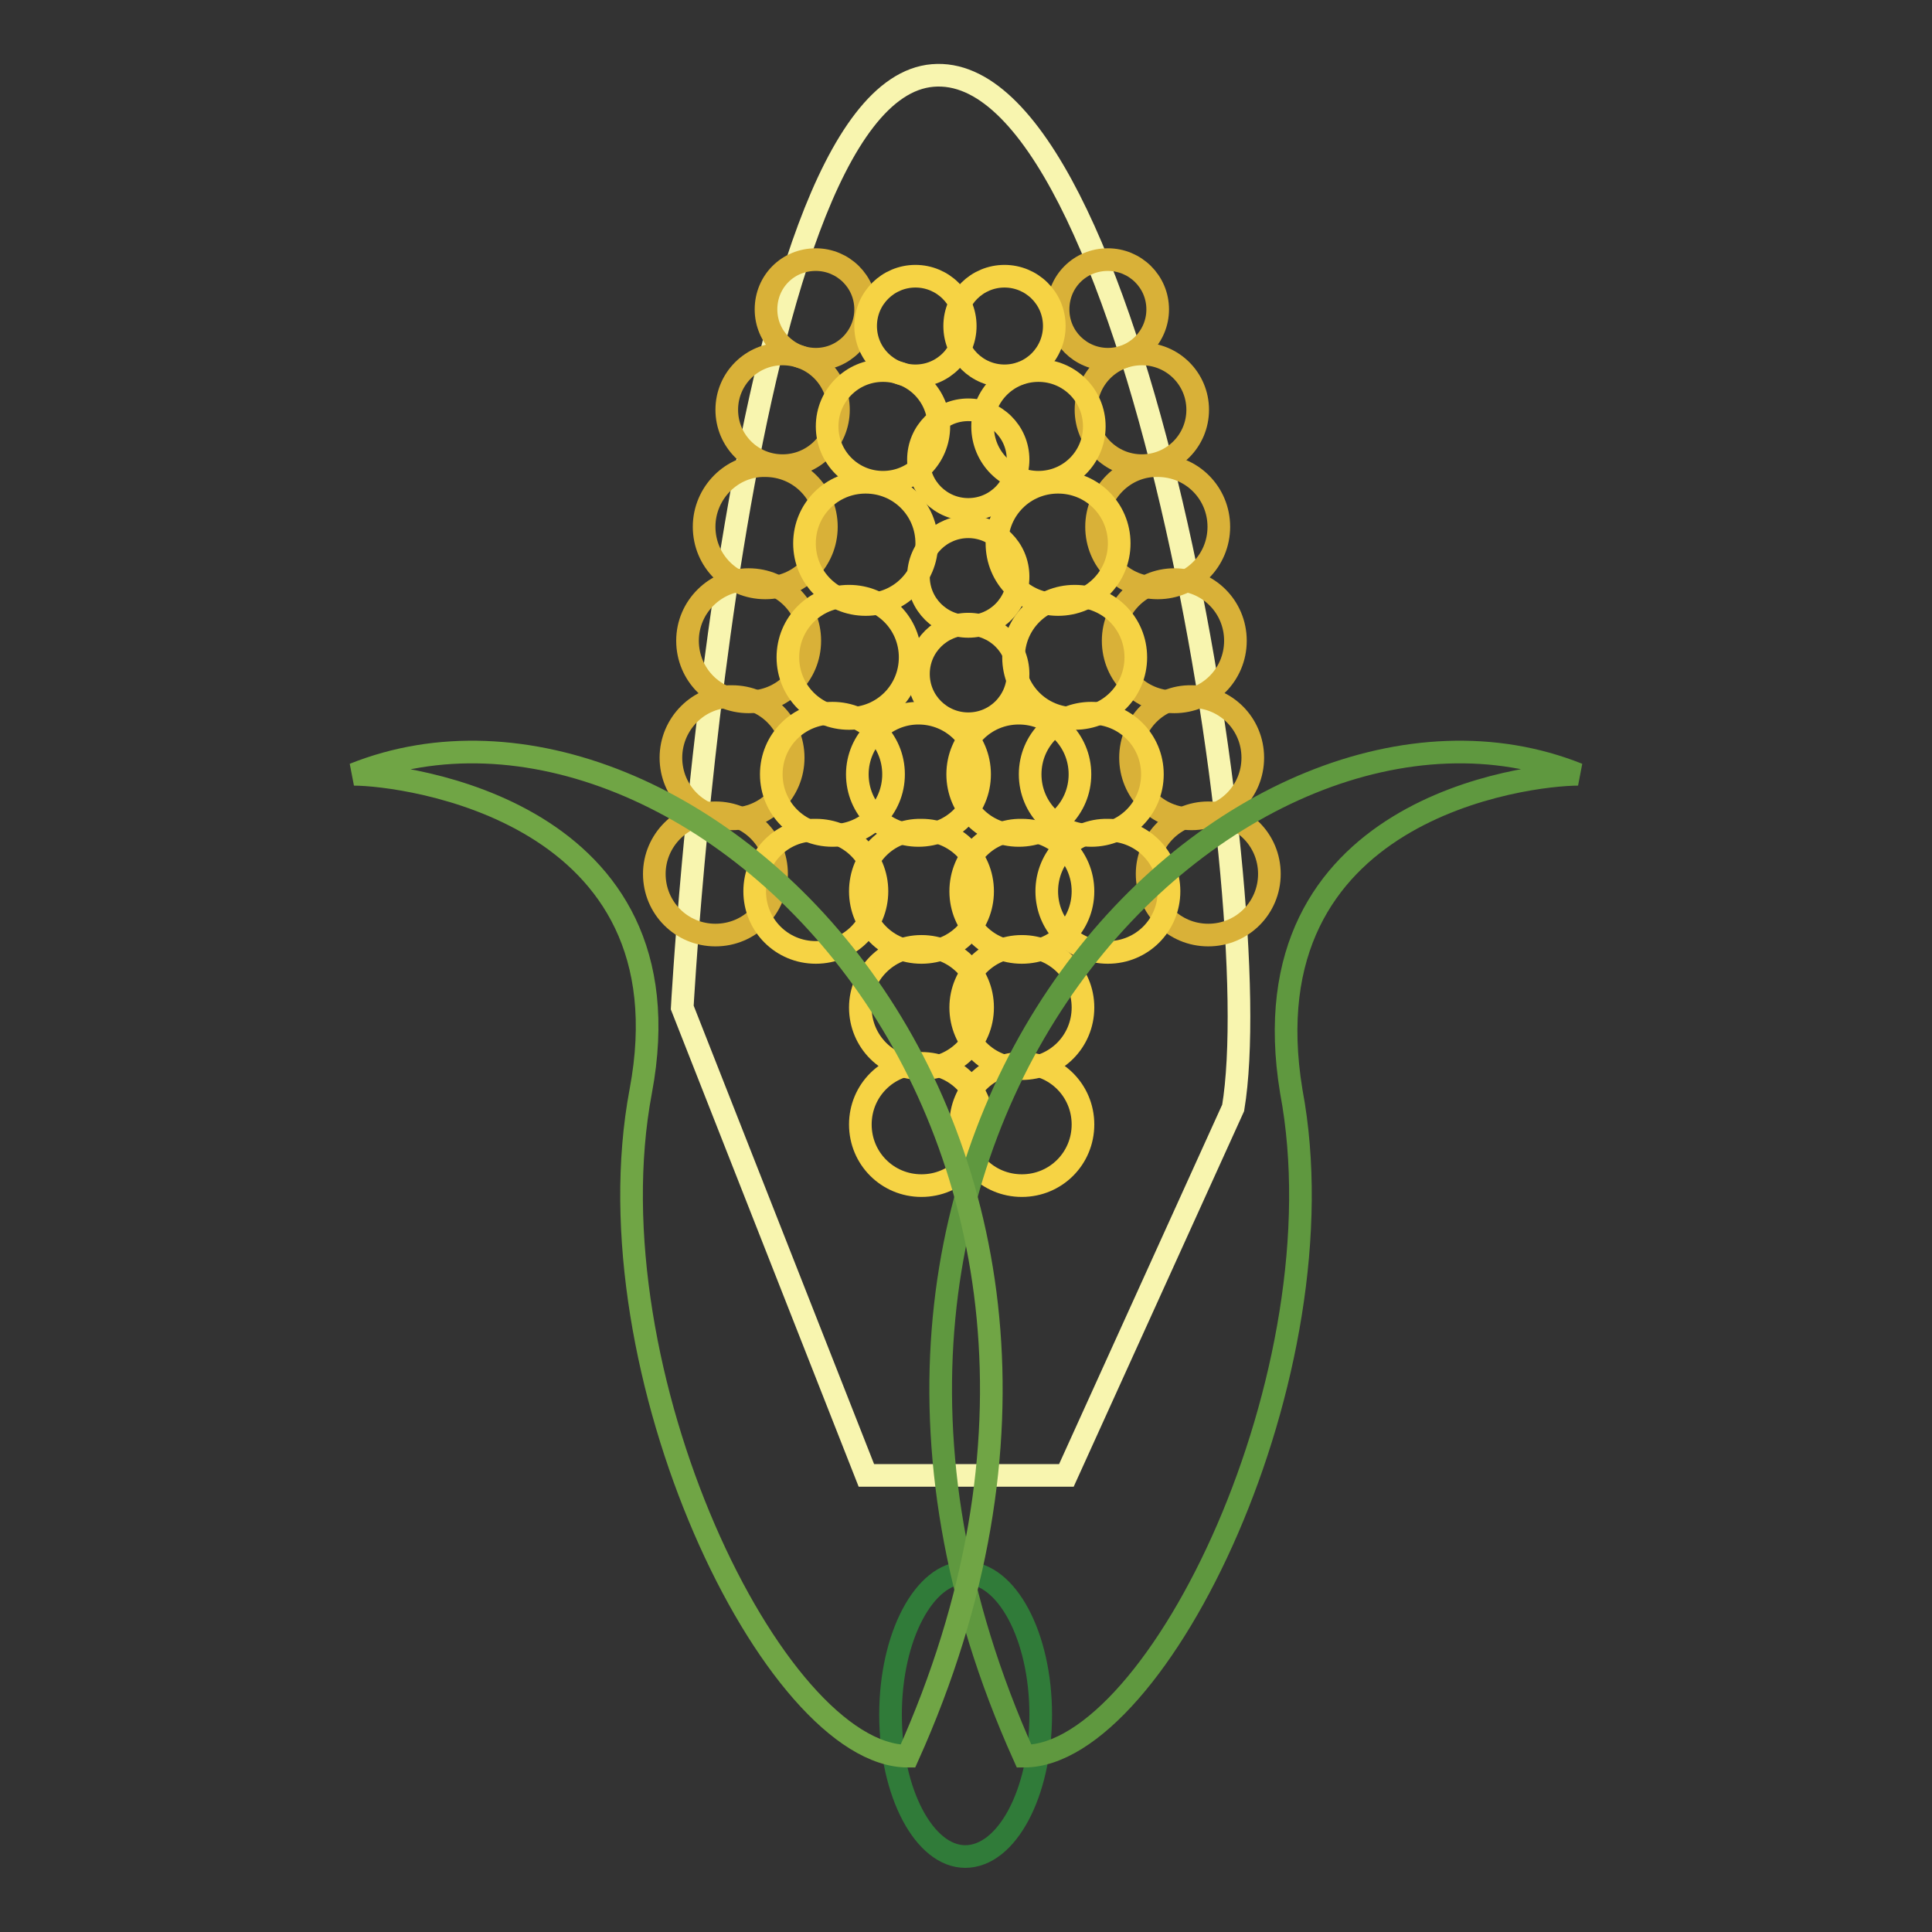 <?xml version="1.0" encoding="utf-8"?>
<!-- Svg Vector Icons : http://www.onlinewebfonts.com/icon -->
<!DOCTYPE svg PUBLIC "-//W3C//DTD SVG 1.1//EN" "http://www.w3.org/Graphics/SVG/1.1/DTD/svg11.dtd">
<svg version="1.1" xmlns="http://www.w3.org/2000/svg" xmlns:xlink="http://www.w3.org/1999/xlink" x="0px" y="0px" viewBox="0 0 256 256" enable-background="new 0 0 256 256" xml:space="preserve">
<rect x="0" y="0" width="256" height="256" fill="#333333" stroke="none"/>
<g> <path stroke-width="3" fill-opacity="0" stroke="#f8f5af"  d="M90.4,133.5c0,0,6.6-121.3,33.2-123.5c26.5-2.2,44.6,108,39.8,136.8l-22.1,48.7h-26.5L90.4,133.5z"/> <path stroke-width="3" fill-opacity="0" stroke="#d9b138"  d="M101.5,41c0,3.7,3,6.6,6.6,6.6c3.7,0,6.6-3,6.6-6.6c0,0,0,0,0,0c0-3.7-3-6.6-6.6-6.6 C104.4,34.4,101.5,37.3,101.5,41C101.5,41,101.5,41,101.5,41z"/> <path stroke-width="3" fill-opacity="0" stroke="#d9b138"  d="M96.3,54.3c0,4.1,3.3,7.4,7.4,7.4c4.1,0,7.4-3.3,7.4-7.4c0,0,0,0,0,0c0-4.1-3.3-7.4-7.4-7.4 S96.3,50.2,96.3,54.3C96.3,54.3,96.3,54.3,96.3,54.3z"/> <path stroke-width="3" fill-opacity="0" stroke="#d9b138"  d="M93.3,69.8c0,4.5,3.6,8.1,8.1,8.1c4.5,0,8.1-3.6,8.1-8.1c0,0,0,0,0,0c0-4.5-3.6-8.1-8.1-8.1 C97,61.6,93.3,65.3,93.3,69.8C93.3,69.8,93.3,69.8,93.3,69.8z"/> <path stroke-width="3" fill-opacity="0" stroke="#d9b138"  d="M91.1,84.9c0,4.5,3.6,8.1,8.1,8.1s8.1-3.6,8.1-8.1c0-4.5-3.6-8.1-8.1-8.1C94.8,76.8,91.1,80.4,91.1,84.9 C91.1,84.9,91.1,84.9,91.1,84.9z"/> <path stroke-width="3" fill-opacity="0" stroke="#d9b138"  d="M88.9,100.4c0,4.5,3.6,8.1,8.1,8.1c4.5,0,8.1-3.6,8.1-8.1c0,0,0,0,0,0c0-4.5-3.6-8.1-8.1-8.1 C92.6,92.2,88.9,95.9,88.9,100.4C88.9,100.4,88.9,100.4,88.9,100.4z"/> <path stroke-width="3" fill-opacity="0" stroke="#d9b138"  d="M86.7,115.8c0,4.5,3.6,8.1,8.1,8.1c4.5,0,8.1-3.6,8.1-8.1c0-4.5-3.6-8.1-8.1-8.1 C90.3,107.7,86.7,111.4,86.7,115.8C86.7,115.8,86.7,115.8,86.7,115.8z"/> <path stroke-width="3" fill-opacity="0" stroke="#f6d344"  d="M114.7,43.2c0,3.7,3,6.6,6.6,6.6c3.7,0,6.6-3,6.6-6.6c0,0,0,0,0,0c0-3.7-3-6.6-6.6-6.6 C117.7,36.6,114.7,39.5,114.7,43.2C114.7,43.2,114.7,43.2,114.7,43.2z"/> <path stroke-width="3" fill-opacity="0" stroke="#f6d344"  d="M109.6,56.5c0,4.1,3.3,7.4,7.4,7.4s7.4-3.3,7.4-7.4c0,0,0,0,0,0c0-4.1-3.3-7.4-7.4-7.4 C112.9,49.1,109.6,52.4,109.6,56.5C109.6,56.5,109.6,56.5,109.6,56.5z"/> <path stroke-width="3" fill-opacity="0" stroke="#f6d344"  d="M106.6,72c0,4.5,3.6,8.1,8.1,8.1c4.5,0,8.1-3.6,8.1-8.1c0,0,0,0,0,0c0-4.5-3.6-8.1-8.1-8.1 S106.6,67.5,106.6,72C106.6,72,106.6,72,106.6,72z"/> <path stroke-width="3" fill-opacity="0" stroke="#f6d344"  d="M104.4,87.1c0,4.5,3.6,8.1,8.1,8.1s8.1-3.6,8.1-8.1c0-4.5-3.6-8.1-8.1-8.1S104.4,82.6,104.4,87.1 C104.4,87.1,104.4,87.1,104.4,87.1z"/> <path stroke-width="3" fill-opacity="0" stroke="#f6d344"  d="M102.2,102.6c0,4.5,3.6,8.1,8.1,8.1s8.1-3.6,8.1-8.1c0,0,0,0,0,0c0-4.5-3.6-8.1-8.1-8.1 C105.8,94.5,102.2,98.1,102.2,102.6C102.2,102.6,102.2,102.6,102.2,102.6z"/> <path stroke-width="3" fill-opacity="0" stroke="#f6d344"  d="M100,118.1c0,4.5,3.6,8.1,8.1,8.1c4.5,0,8.1-3.6,8.1-8.1l0,0c0-4.5-3.6-8.1-8.1-8.1 C103.6,109.9,100,113.6,100,118.1C100,118,100,118.1,100,118.1z"/> <path stroke-width="3" fill-opacity="0" stroke="#d9b138"  d="M140.2,41c0,3.7,3,6.6,6.6,6.6c3.7,0,6.6-3,6.6-6.6c0,0,0,0,0,0c0-3.7-3-6.6-6.6-6.6 C143.1,34.4,140.2,37.3,140.2,41C140.2,41,140.2,41,140.2,41z"/> <path stroke-width="3" fill-opacity="0" stroke="#d9b138"  d="M143.9,54.3c0,4.1,3.3,7.4,7.4,7.4c4.1,0,7.4-3.3,7.4-7.4c0,0,0,0,0,0c0-4.1-3.3-7.4-7.4-7.4 C147.2,46.9,143.9,50.2,143.9,54.3C143.9,54.3,143.9,54.3,143.9,54.3z"/> <path stroke-width="3" fill-opacity="0" stroke="#d9b138"  d="M145.3,69.8c0,4.5,3.6,8.1,8.1,8.1c4.5,0,8.1-3.6,8.1-8.1c0,0,0,0,0,0c0-4.5-3.6-8.1-8.1-8.1 C149,61.6,145.3,65.3,145.3,69.8C145.3,69.8,145.3,69.8,145.3,69.8z"/> <path stroke-width="3" fill-opacity="0" stroke="#d9b138"  d="M147.5,84.9c0,4.5,3.6,8.1,8.1,8.1c4.5,0,8.1-3.6,8.1-8.1c0,0,0,0,0,0c0-4.5-3.6-8.1-8.1-8.1 C151.2,76.8,147.5,80.4,147.5,84.9C147.5,84.9,147.5,84.9,147.5,84.9z"/> <path stroke-width="3" fill-opacity="0" stroke="#d9b138"  d="M149.8,100.4c0,4.5,3.6,8.1,8.1,8.1c4.5,0,8.1-3.6,8.1-8.1c0,0,0,0,0,0c0-4.5-3.6-8.1-8.1-8.1 C153.4,92.2,149.8,95.9,149.8,100.4C149.8,100.4,149.8,100.4,149.8,100.4z"/> <path stroke-width="3" fill-opacity="0" stroke="#d9b138"  d="M152,115.8c0,4.5,3.6,8.1,8.1,8.1c4.5,0,8.1-3.6,8.1-8.1c0,0,0,0,0,0c0-4.5-3.6-8.1-8.1-8.1 C155.6,107.7,152,111.4,152,115.8C152,115.8,152,115.8,152,115.8z"/> <path stroke-width="3" fill-opacity="0" stroke="#f6d344"  d="M126.5,43.2c0,3.7,3,6.6,6.6,6.6c3.7,0,6.6-3,6.6-6.6c0,0,0,0,0,0c0-3.7-3-6.6-6.6-6.6 C129.5,36.6,126.5,39.5,126.5,43.2C126.5,43.2,126.5,43.2,126.5,43.2z"/> <path stroke-width="3" fill-opacity="0" stroke="#f6d344"  d="M130.2,56.5c0,4.1,3.3,7.4,7.4,7.4c4.1,0,7.4-3.3,7.4-7.4c0,0,0,0,0,0c0-4.1-3.3-7.4-7.4-7.4 C133.5,49.1,130.2,52.4,130.2,56.5C130.2,56.5,130.2,56.5,130.2,56.5z"/> <path stroke-width="3" fill-opacity="0" stroke="#f6d344"  d="M132.1,72c0,4.5,3.6,8.1,8.1,8.1c4.5,0,8.1-3.6,8.1-8.1c0,0,0,0,0,0c0-4.5-3.6-8.1-8.1-8.1 C135.7,63.9,132.1,67.5,132.1,72C132.1,72,132.1,72,132.1,72z"/> <path stroke-width="3" fill-opacity="0" stroke="#f6d344"  d="M134.3,87.1c0,4.5,3.6,8.1,8.1,8.1c4.5,0,8.1-3.6,8.1-8.1c0,0,0,0,0,0c0-4.5-3.6-8.1-8.1-8.1 C137.9,79,134.3,82.6,134.3,87.1C134.3,87.1,134.3,87.1,134.3,87.1z"/> <path stroke-width="3" fill-opacity="0" stroke="#f6d344"  d="M136.5,102.6c0,4.5,3.6,8.1,8.1,8.1c4.5,0,8.1-3.6,8.1-8.1c0,0,0,0,0,0c0-4.5-3.6-8.1-8.1-8.1 C140.1,94.5,136.5,98.1,136.5,102.6C136.5,102.6,136.5,102.6,136.5,102.6z"/> <path stroke-width="3" fill-opacity="0" stroke="#f6d344"  d="M138.7,118.1c0,4.5,3.6,8.1,8.1,8.1s8.1-3.6,8.1-8.1c0,0,0,0,0,0c0-4.5-3.6-8.1-8.1-8.1 C142.3,109.9,138.7,113.6,138.7,118.1C138.7,118,138.7,118.1,138.7,118.1z"/> <path stroke-width="3" fill-opacity="0" stroke="#f6d344"  d="M114,118.1c0,4.5,3.6,8.1,8.1,8.1c4.5,0,8.1-3.6,8.1-8.1l0,0c0-4.5-3.6-8.1-8.1-8.1 C117.6,109.9,114,113.6,114,118.1C114,118,114,118.1,114,118.1z"/> <path stroke-width="3" fill-opacity="0" stroke="#f6d344"  d="M127.3,118.1c0,4.5,3.6,8.1,8.1,8.1c4.5,0,8.1-3.6,8.1-8.1l0,0c0-4.5-3.6-8.1-8.1-8.1 C130.9,109.9,127.3,113.6,127.3,118.1C127.3,118,127.3,118.1,127.3,118.1z"/> <path stroke-width="3" fill-opacity="0" stroke="#f6d344"  d="M113.6,102.6c0,4.5,3.6,8.1,8.1,8.1c4.5,0,8.1-3.6,8.1-8.1c0-4.5-3.6-8.1-8.1-8.1 C117.3,94.5,113.6,98.1,113.6,102.6C113.6,102.6,113.6,102.6,113.6,102.6z"/> <path stroke-width="3" fill-opacity="0" stroke="#f6d344"  d="M126.9,102.6c0,4.5,3.6,8.1,8.1,8.1c4.5,0,8.1-3.6,8.1-8.1c0-4.5-3.6-8.1-8.1-8.1 C130.5,94.5,126.9,98.1,126.9,102.6C126.9,102.6,126.9,102.6,126.9,102.6z"/> <path stroke-width="3" fill-opacity="0" stroke="#f6d344"  d="M114,133.5c0,4.5,3.6,8.1,8.1,8.1c4.5,0,8.1-3.6,8.1-8.1c0-4.5-3.6-8.1-8.1-8.1S114,129.1,114,133.5 C114,133.5,114,133.5,114,133.5z"/> <path stroke-width="3" fill-opacity="0" stroke="#f6d344"  d="M127.3,133.5c0,4.5,3.6,8.1,8.1,8.1c4.5,0,8.1-3.6,8.1-8.1c0-4.5-3.6-8.1-8.1-8.1 C130.9,125.4,127.3,129.1,127.3,133.5C127.3,133.5,127.3,133.5,127.3,133.5z"/> <path stroke-width="3" fill-opacity="0" stroke="#f6d344"  d="M114,149c0,4.5,3.6,8.1,8.1,8.1c4.5,0,8.1-3.6,8.1-8.1c0-4.5-3.6-8.1-8.1-8.1 C117.6,140.9,114,144.5,114,149C114,149,114,149,114,149z"/> <path stroke-width="3" fill-opacity="0" stroke="#f6d344"  d="M127.3,149c0,4.5,3.6,8.1,8.1,8.1c4.5,0,8.1-3.6,8.1-8.1c0-4.5-3.6-8.1-8.1-8.1 C130.9,140.9,127.3,144.5,127.3,149C127.3,149,127.3,149,127.3,149z"/> <path stroke-width="3" fill-opacity="0" stroke="#f6d344"  d="M121.7,76.4c0,3.7,3,6.6,6.6,6.6c3.7,0,6.6-3,6.6-6.6c0,0,0,0,0,0c0-3.7-3-6.6-6.6-6.6 C124.7,69.8,121.7,72.7,121.7,76.4C121.7,76.4,121.7,76.4,121.7,76.4z"/> <path stroke-width="3" fill-opacity="0" stroke="#f6d344"  d="M121.7,89.3c0,3.7,3,6.6,6.6,6.6c3.7,0,6.6-3,6.6-6.6c0,0,0,0,0,0c0-3.7-3-6.6-6.6-6.6 C124.7,82.7,121.7,85.6,121.7,89.3C121.7,89.3,121.7,89.3,121.7,89.3z"/> <path stroke-width="3" fill-opacity="0" stroke="#f6d344"  d="M121.7,60.9c0,3.7,3,6.6,6.6,6.6c3.7,0,6.6-3,6.6-6.6c0,0,0,0,0,0c0-3.7-3-6.6-6.6-6.6 C124.7,54.3,121.7,57.2,121.7,60.9C121.7,60.9,121.7,60.9,121.7,60.9z"/> <path stroke-width="3" fill-opacity="0" stroke="#307b39"  d="M118,227.2c0,10.4,4.5,18.8,9.9,18.8c5.5,0,10-8.4,10-18.8c0,0,0,0,0,0c0-10.4-4.5-18.8-10-18.8 C122.5,208.4,118,216.8,118,227.2L118,227.2z"/> <path stroke-width="3" fill-opacity="0" stroke="#5f983f"  d="M209.1,102.6c-44.2-17.7-111,46.5-73.4,130.1c17.7,0,42.4-50.9,35.4-88.1 C164.9,107,202.5,102.6,209.1,102.6z"/> <path stroke-width="3" fill-opacity="0" stroke="#70a545"  d="M46.9,102.6c44.2-17.7,111,46.5,73.4,130.1c-17.7,0-42.4-50.9-35.4-88.1C91.9,107.4,53.5,102.6,46.9,102.6z "/></g>
</svg>